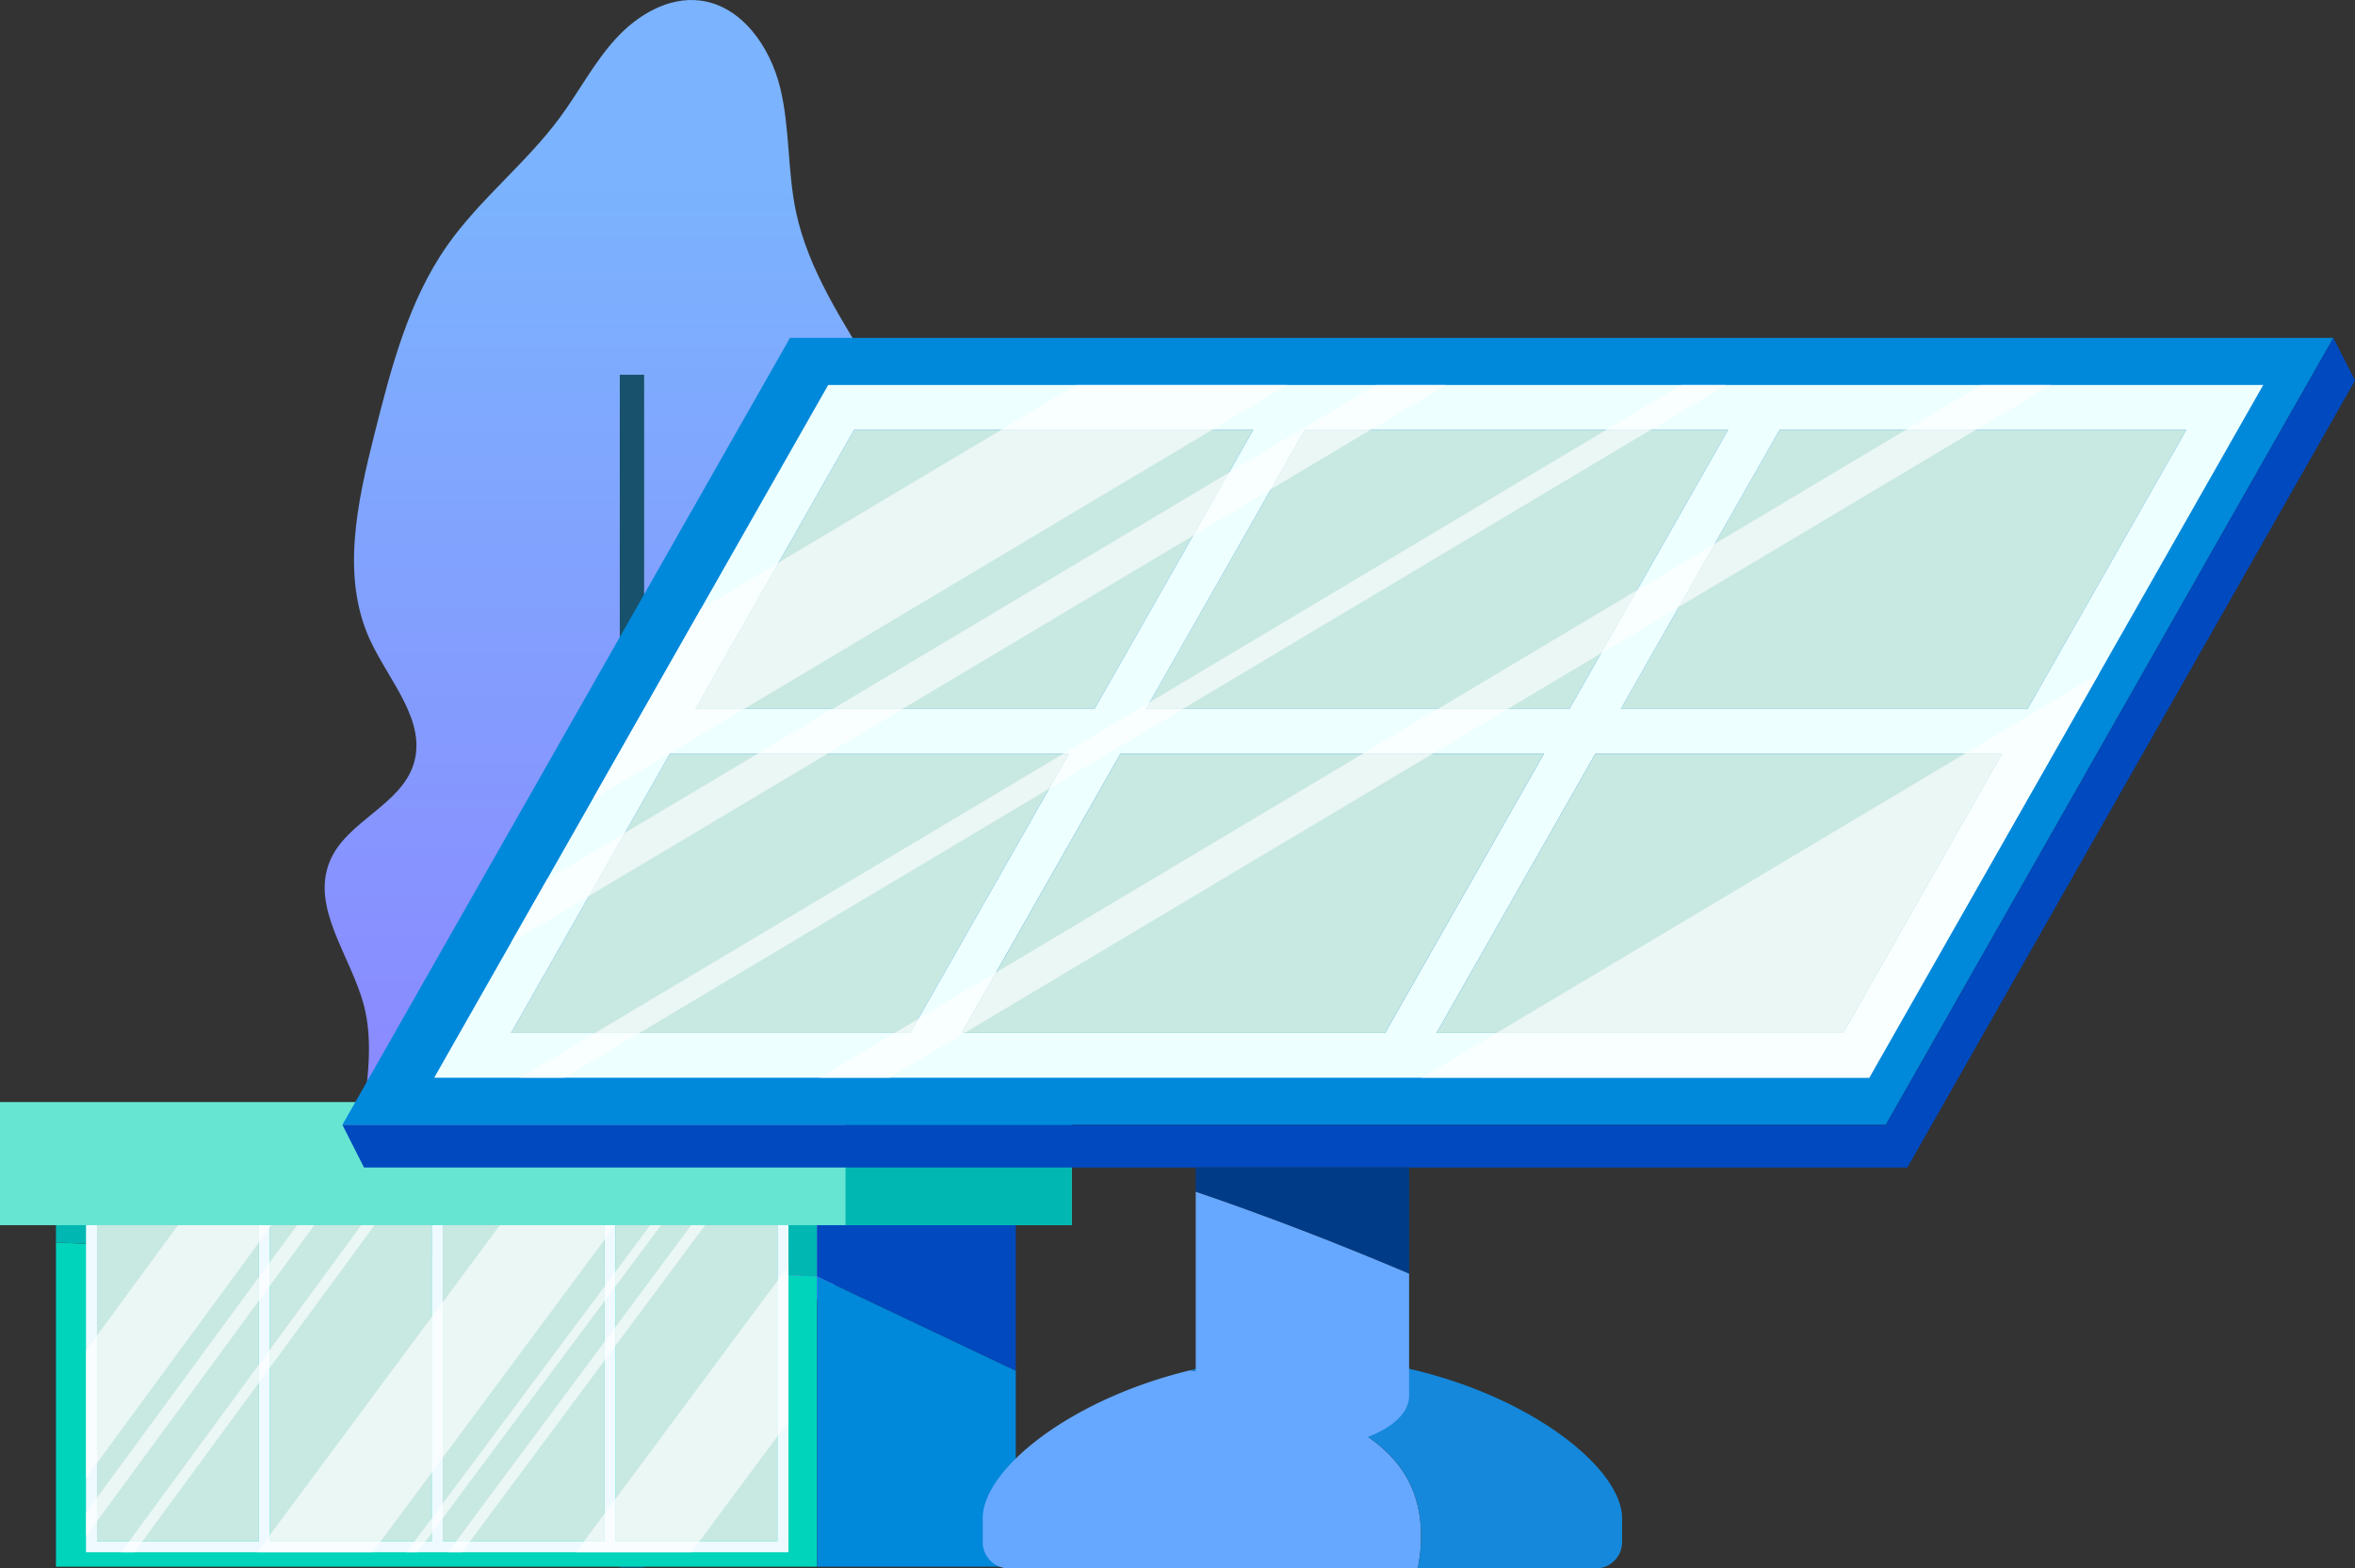 <svg xmlns="http://www.w3.org/2000/svg" xmlns:xlink="http://www.w3.org/1999/xlink" width="544.847" height="362.972" viewBox="0 0 544.847 362.972"><rect x="0" y="0" width="544.847" height="362.972" fill="#333333" stroke="none"/><defs><linearGradient id="a" x1="0.5" y1="0.144" x2="0.5" y2="1.106" gradientUnits="objectBoundingBox"><stop offset="0" stop-color="#7bb3fe"/><stop offset="1" stop-color="#9178ff"/></linearGradient></defs><g transform="translate(-318.545 -268.772)"><g transform="translate(393.661 268.772)"><path d="M742.489,570.506c-10.594-1.358-21.258-6.808-26.1-16.33-8.065-15.873,2.519-35.485-1.977-52.713-2.966-11.366-12.395-22.555-7.886-33.4,3.849-9.26,16.39-12.907,19.383-22.478,3.1-9.922-5.632-19.134-10.02-28.558-6.87-14.753-3.014-32.027.958-47.809,3.821-15.183,7.812-30.743,16.793-43.567,7.578-10.821,18.313-19.093,26.145-29.732,4.4-5.974,7.855-12.662,12.852-18.145s12.121-9.768,19.488-8.884c9.631,1.156,16.231,10.653,18.556,20.07s1.682,19.346,3.69,28.837c5.686,26.874,31.839,47.629,31.745,75.1-.051,14.718-7.9,28.608-7.736,43.325.123,11.179,4.842,21.709,7.923,32.455s4.324,23.095-1.827,32.43c-6.715,10.189-21.51,15.943-22.019,28.135-.329,7.888,5.944,14.681,6.651,22.544,1,11.145-9.956,20.455-21.058,21.85-12.224,1.535-21.638-5.77-33.134-6.2C764.069,567.029,753.843,571.962,742.489,570.506Z" transform="translate(-705.328 -268.772)" fill="url(#a)"/><path d="M808.681,420.167l-4.7-3.1L779.192,454.7V355.381H773.56V529.268l-31.774-32.736-4.042,3.927,35.817,36.9v94.261h5.632V464.948Z" transform="translate(-705.282 -268.649)" fill="#18516b"/></g><g transform="translate(318.545 523.815)"><g transform="translate(12.946 25.892)"><path d="M247.645,589.89v75.022H423.721V597.768Z" transform="translate(-247.645 -583.286)" fill="#00d4bb"/><path d="M423.721,586.38H247.645v6.6l176.076,7.879Z" transform="translate(-247.645 -586.38)" fill="#00b7b2"/><path d="M341.235,586.38v14.482l45.982,21.819v-36.3Z" transform="translate(-165.158 -586.38)" fill="#0049bf"/><path d="M341.235,661.221h45.982V615.9l-45.982-21.819Z" transform="translate(-165.158 -579.595)" fill="#0088db"/></g><g transform="translate(19.9 24.621)"><rect width="37.45" height="74.475" transform="translate(2.544 2.543)" fill="#c8e8e2"/><rect width="37.447" height="74.475" transform="translate(42.537 2.543)" fill="#c8e8e2"/><rect width="37.45" height="74.475" transform="translate(82.528 2.543)" fill="#c8e8e2"/><rect width="37.447" height="74.475" transform="translate(122.521 2.543)" fill="#c8e8e2"/><path d="M373.862,585.7H251.341v79.561H413.853V585.7Zm37.447,77.017H373.862V588.248h37.447Zm-39.99,0h-37.45V588.248h37.45Zm-39.994,0H293.878V588.248h37.447Zm-39.99,0h-37.45V588.248h37.45Z" transform="translate(-251.341 -585.704)" fill="#eefaff"/></g><g transform="translate(19.901 24.62)" opacity="0.63"><path d="M291.335,593.6l2.543-3.465,1.387-1.889,1.867-2.544H275.47l-1.867,2.544-19.718,26.862-2.543,3.465v29.509l2.543-3.465Z" transform="translate(-251.341 -585.704)" fill="#fff"/><path d="M293.878,603.588l11.261-15.341,1.867-2.544h-4l-1.867,2.544-7.257,9.885-2.543,3.465-37.45,51.017-2.543,3.465v5.455l2.543-3.465,37.45-51.017Z" transform="translate(-251.341 -585.704)" fill="#fff"/><path d="M290.073,622.556l25.185-34.309,1.867-2.544h-3.064l-1.867,2.544-22.121,30.135-2.543,3.465-30,40.874-1.867,2.543h3.064l1.867-2.543,26.941-36.7Z" transform="translate(-247.537 -585.704)" fill="#fff"/><path d="M315.33,643.39l37.45-50.461,2.543-3.427.932-1.255,1.888-2.544h-26.72l-1.888,2.544-14.2,19.139-2.543,3.427-37.447,50.457-2.964,3.994H299.1l1.887-2.543,11.8-15.9Z" transform="translate(-232.803 -585.704)" fill="#fff"/><path d="M358.212,596.2l-37.447,50.458-2.543,3.427-4.75,6.4-1.887,2.543h26.72l1.887-2.543,18.02-24.28,2.543-3.427v-36Z" transform="translate(-198.245 -579.47)" fill="#fff"/><path d="M339.13,603.7l11.513-15.455,1.895-2.544h-2.523l-1.895,2.544-8.989,12.067-2.543,3.414L299.137,654l-2.543,3.414-3.951,5.3-1.895,2.543h2.523l1.895-2.543,1.428-1.917,2.543-3.414,37.45-50.274Z" transform="translate(-216.61 -585.704)" fill="#fff"/><path d="M334.627,617.445l21.7-29.2,1.891-2.544H355l-1.89,2.544-18.481,24.862-2.543,3.421-34.335,46.191-1.891,2.543h3.223l1.891-2.543,31.112-41.855Z" transform="translate(-212.107 -585.704)" fill="#fff"/></g><rect width="247.95" height="28.487" transform="translate(0 0)" fill="#67e5d3"/><rect width="52.333" height="28.487" transform="translate(195.617 0)" fill="#00b7b2"/></g><g transform="translate(397.761 346.971)"><g transform="translate(148.143 235.768)"><path d="M517.494,610.465c-4.223-7.589-12.258-12.192-20.207-15.692a145.19,145.19,0,0,0-29.962-9.342c-28.04,6.756-48.035,23.063-48.035,34.259V625.2a6.093,6.093,0,0,0,6.093,6.093h94.554C521.351,624.251,520.967,616.708,517.494,610.465Z" transform="translate(-419.29 -582.289)" fill="#66a8ff"/><path d="M493.183,582.293a110.749,110.749,0,0,0-25.926,3.141,145.188,145.188,0,0,1,29.962,9.342c7.948,3.5,15.984,8.1,20.207,15.692,3.474,6.244,3.857,13.787,2.443,20.829H561.05a6.093,6.093,0,0,0,6.093-6.093v-5.512C567.143,605.272,534.03,582.293,493.183,582.293Z" transform="translate(-419.222 -582.293)" fill="#1588db"/></g><g transform="translate(0)"><path d="M731.993,346.86H374.911L271.358,528.972H628.44Z" transform="translate(-271.358 -346.86)" fill="#0088db"/><path d="M731.993,346.86,628.44,528.972H271.358l5,9.869H633.435L736.989,356.729Z" transform="translate(-271.358 -346.86)" fill="#0049bf"/></g><g transform="translate(21.228 10.896)"><path d="M445.237,432.714l18.377-32.32,18.377-32.32H389.648l-36.754,64.64Z" transform="translate(-292.47 -357.726)" fill="#c8e8e2"/><path d="M347.071,442.954l-36.756,64.64h92.343l18.378-32.32,18.378-32.32Z" transform="translate(-292.531 -357.62)" fill="#c8e8e2"/><path d="M493.743,368.073l-36.754,64.64h97.969l18.377-32.32,18.377-32.32Z" transform="translate(-292.322 -357.726)" fill="#c8e8e2"/><path d="M603.457,368.073,566.7,432.714h94.1l36.754-64.64Z" transform="translate(-292.166 -357.726)" fill="#c8e8e2"/><path d="M715.729,357.741H383.717l-45.148,79.4-46.012,80.92H624.572l48.52-85.335h0ZM512.553,507.716H414.583l36.756-64.641h97.969Zm-109.87,0H310.34L347.1,443.075h92.342L421.061,475.4Zm79.394-139.628L463.7,400.409l-18.376,32.32H352.98l36.754-64.641Zm91.493,32.321-18.377,32.32H457.224l36.753-64.641h97.968Zm-6.476,32.32,36.753-64.641h94.1l-36.754,64.641ZM542.832,475.4l18.378-32.321h94.1l-36.753,64.641h-94.1Z" transform="translate(-292.556 -357.741)" fill="#eff"/><path d="M654.978,442.954h-94.1L542.5,475.275l-18.378,32.32h94.1Z" transform="translate(-292.227 -357.62)" fill="#c8e8e2"/><path d="M451.167,442.954l-36.756,64.64h97.969l36.756-64.64Z" transform="translate(-292.383 -357.62)" fill="#c8e8e2"/></g><g transform="translate(39.042 10.896)" opacity="0.63"><path d="M472.538,368.088l17.344-10.347H441.077l-17.344,10.347L372.2,398.831l-18.01,10.745-15.676,27.569-9.379,16.495,35.051-20.911Z" transform="translate(-310.317 -357.741)" fill="#fff"/><path d="M646.34,442.981l-108.351,64.64-17.344,10.347h103.6L652.376,468.5l20.391-35.863,4.663-8.2Z" transform="translate(-310.045 -357.646)" fill="#fff"/><path d="M383.528,443.076l17.344-10.347L468.1,392.62l18.01-10.745,23.11-13.787,17.344-10.347H510.4L476.4,378.02l-91.7,54.709-17.344,10.347-30.7,18.315-18.011,10.745-8.3,14.6,18.01-10.745Z" transform="translate(-310.344 -357.741)" fill="#fff"/><path d="M465.693,432.728l108.351-64.64,17.344-10.347h-10.27l-17.344,10.347-105.669,63.04-20.026,11.947-108.351,64.64-17.344,10.347h10.27L340,507.716l94.824-56.57Z" transform="translate(-310.341 -357.741)" fill="#fff"/><path d="M540.788,432.728l21.607-12.89,18.01-10.745,68.734-41.006,17.344-10.347H650.312l-17.344,10.347-44.261,26.406L570.7,405.238l-46.079,27.49-17.344,10.347-84.839,50.614-18.01,10.745-5.5,3.282-17.344,10.347h16.171l17.344-10.347,108.351-64.64Z" transform="translate(-310.243 -357.741)" fill="#fff"/></g><g transform="translate(197.421 191.98)"><path d="M517.863,538.568H468.5v5.622c16.687,5.694,33.138,12.06,49.365,18.956Z" transform="translate(-468.498 -538.568)" fill="#003b88"/><path d="M468.5,544.182V591.4c0,6.656,11.051,12.051,24.683,12.051s24.682-5.4,24.682-12.051V563.138C501.636,556.242,485.185,549.876,468.5,544.182Z" transform="translate(-468.498 -538.56)" fill="#66a8ff"/></g></g></g></svg>